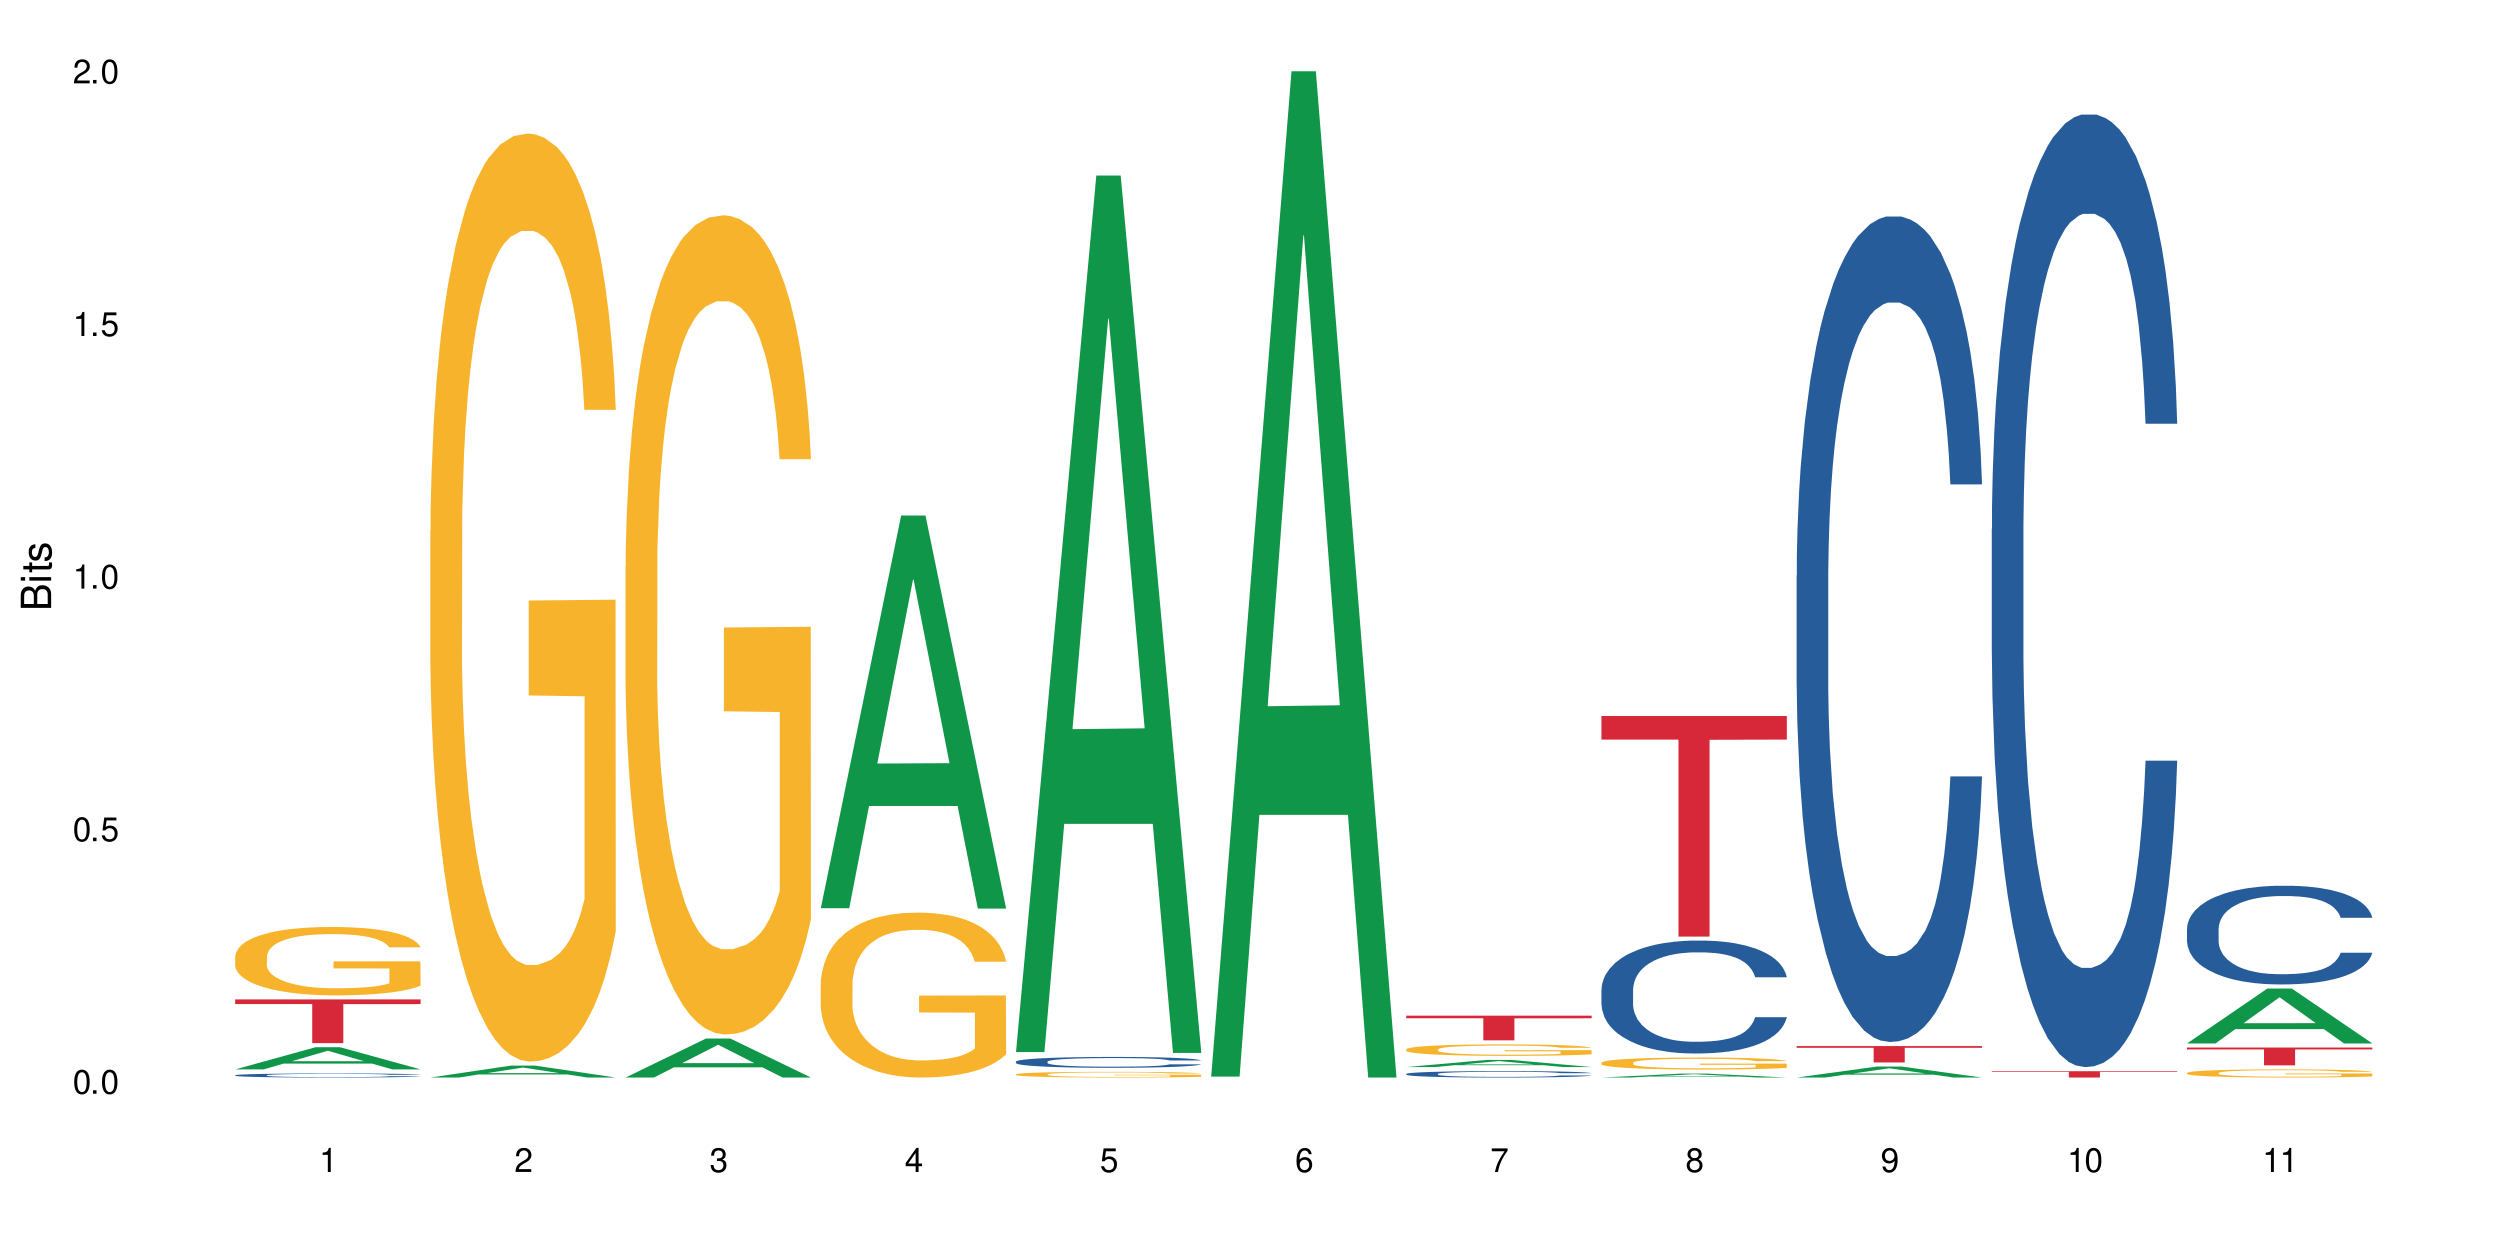 <?xml version="1.0" encoding="UTF-8"?>
<svg xmlns="http://www.w3.org/2000/svg" xmlns:xlink="http://www.w3.org/1999/xlink" width="720" height="360" viewBox="0 0 720 360">
<defs>
<g>
<g id="glyph-0-0">
</g>
<g id="glyph-0-1">
<path d="M 2.641 -6.938 C 2 -6.938 1.422 -6.656 1.078 -6.172 C 0.641 -5.562 0.406 -4.641 0.406 -3.359 C 0.406 -1.016 1.188 0.219 2.641 0.219 C 4.078 0.219 4.859 -1.016 4.859 -3.297 C 4.859 -4.641 4.656 -5.547 4.203 -6.172 C 3.844 -6.656 3.281 -6.938 2.641 -6.938 Z M 2.641 -6.188 C 3.547 -6.188 4 -5.25 4 -3.375 C 4 -1.406 3.562 -0.484 2.625 -0.484 C 1.734 -0.484 1.281 -1.438 1.281 -3.344 C 1.281 -5.25 1.734 -6.188 2.641 -6.188 Z M 2.641 -6.188 "/>
</g>
<g id="glyph-0-2">
<path d="M 1.828 -1 L 0.828 -1 L 0.828 0 L 1.828 0 Z M 1.828 -1 "/>
</g>
<g id="glyph-0-3">
<path d="M 4.562 -6.797 L 1.062 -6.797 L 0.547 -3.094 L 1.328 -3.094 C 1.719 -3.562 2.047 -3.734 2.578 -3.734 C 3.484 -3.734 4.062 -3.109 4.062 -2.094 C 4.062 -1.125 3.484 -0.531 2.578 -0.531 C 1.828 -0.531 1.375 -0.906 1.188 -1.672 L 0.328 -1.672 C 0.453 -1.109 0.547 -0.844 0.75 -0.594 C 1.125 -0.078 1.828 0.219 2.594 0.219 C 3.969 0.219 4.922 -0.781 4.922 -2.219 C 4.922 -3.562 4.031 -4.484 2.719 -4.484 C 2.25 -4.484 1.859 -4.359 1.469 -4.062 L 1.734 -5.969 L 4.562 -5.969 Z M 4.562 -6.797 "/>
</g>
<g id="glyph-0-4">
<path d="M 2.484 -4.938 L 2.484 0 L 3.328 0 L 3.328 -6.938 L 2.766 -6.938 C 2.469 -5.875 2.281 -5.734 0.984 -5.562 L 0.984 -4.938 Z M 2.484 -4.938 "/>
</g>
<g id="glyph-0-5">
<path d="M 4.859 -0.828 L 1.281 -0.828 C 1.359 -1.406 1.672 -1.781 2.5 -2.281 L 3.469 -2.828 C 4.406 -3.344 4.906 -4.062 4.906 -4.906 C 4.906 -5.484 4.672 -6.031 4.266 -6.406 C 3.859 -6.766 3.375 -6.938 2.719 -6.938 C 1.859 -6.938 1.219 -6.625 0.844 -6.031 C 0.609 -5.672 0.5 -5.234 0.484 -4.531 L 1.328 -4.531 C 1.359 -5.016 1.406 -5.281 1.531 -5.516 C 1.75 -5.938 2.188 -6.203 2.703 -6.203 C 3.469 -6.203 4.031 -5.641 4.031 -4.891 C 4.031 -4.344 3.719 -3.859 3.125 -3.516 L 2.234 -3 C 0.812 -2.172 0.406 -1.531 0.328 -0.016 L 4.859 -0.016 Z M 4.859 -0.828 "/>
</g>
<g id="glyph-0-6">
<path d="M 2.125 -3.188 L 2.578 -3.188 C 3.5 -3.188 3.984 -2.766 3.984 -1.922 C 3.984 -1.062 3.469 -0.531 2.594 -0.531 C 1.656 -0.531 1.203 -1 1.156 -2.016 L 0.312 -2.016 C 0.344 -1.453 0.438 -1.094 0.609 -0.781 C 0.953 -0.109 1.625 0.219 2.547 0.219 C 3.953 0.219 4.859 -0.625 4.859 -1.938 C 4.859 -2.828 4.516 -3.297 3.703 -3.594 C 4.344 -3.844 4.656 -4.328 4.656 -5.031 C 4.656 -6.219 3.875 -6.938 2.578 -6.938 C 1.203 -6.938 0.484 -6.172 0.453 -4.703 L 1.297 -4.703 C 1.312 -5.125 1.344 -5.359 1.453 -5.578 C 1.641 -5.969 2.062 -6.203 2.594 -6.203 C 3.344 -6.203 3.797 -5.75 3.797 -5 C 3.797 -4.516 3.609 -4.219 3.25 -4.047 C 3.016 -3.953 2.703 -3.922 2.125 -3.906 Z M 2.125 -3.188 "/>
</g>
<g id="glyph-0-7">
<path d="M 3.141 -1.672 L 3.141 0 L 3.984 0 L 3.984 -1.672 L 4.984 -1.672 L 4.984 -2.438 L 3.984 -2.438 L 3.984 -6.938 L 3.359 -6.938 L 0.266 -2.578 L 0.266 -1.672 Z M 3.141 -2.438 L 1 -2.438 L 3.141 -5.5 Z M 3.141 -2.438 "/>
</g>
<g id="glyph-0-8">
<path d="M 4.781 -5.125 C 4.609 -6.266 3.891 -6.938 2.844 -6.938 C 2.094 -6.938 1.422 -6.578 1.031 -5.953 C 0.594 -5.266 0.406 -4.422 0.406 -3.172 C 0.406 -2 0.578 -1.25 0.984 -0.641 C 1.359 -0.078 1.953 0.219 2.703 0.219 C 3.984 0.219 4.922 -0.75 4.922 -2.094 C 4.922 -3.375 4.062 -4.281 2.844 -4.281 C 2.172 -4.281 1.641 -4.031 1.281 -3.516 C 1.281 -5.234 1.828 -6.188 2.797 -6.188 C 3.391 -6.188 3.797 -5.797 3.938 -5.125 Z M 2.734 -3.531 C 3.547 -3.531 4.062 -2.953 4.062 -2.031 C 4.062 -1.156 3.484 -0.531 2.703 -0.531 C 1.922 -0.531 1.328 -1.188 1.328 -2.078 C 1.328 -2.938 1.906 -3.531 2.734 -3.531 Z M 2.734 -3.531 "/>
</g>
<g id="glyph-0-9">
<path d="M 4.984 -6.797 L 0.438 -6.797 L 0.438 -5.969 L 4.109 -5.969 C 2.5 -3.656 1.828 -2.234 1.328 0 L 2.219 0 C 2.594 -2.172 3.453 -4.047 4.984 -6.094 Z M 4.984 -6.797 "/>
</g>
<g id="glyph-0-10">
<path d="M 3.75 -3.656 C 4.469 -4.094 4.688 -4.438 4.688 -5.078 C 4.688 -6.172 3.844 -6.938 2.641 -6.938 C 1.438 -6.938 0.594 -6.172 0.594 -5.094 C 0.594 -4.438 0.812 -4.094 1.516 -3.656 C 0.734 -3.266 0.359 -2.703 0.359 -1.922 C 0.359 -0.656 1.281 0.219 2.641 0.219 C 3.984 0.219 4.922 -0.656 4.922 -1.922 C 4.922 -2.703 4.531 -3.266 3.75 -3.656 Z M 2.641 -6.188 C 3.359 -6.188 3.812 -5.75 3.812 -5.062 C 3.812 -4.406 3.344 -3.984 2.641 -3.984 C 1.922 -3.984 1.453 -4.406 1.453 -5.078 C 1.453 -5.75 1.922 -6.188 2.641 -6.188 Z M 2.641 -3.266 C 3.484 -3.266 4.062 -2.719 4.062 -1.906 C 4.062 -1.078 3.484 -0.531 2.625 -0.531 C 1.797 -0.531 1.219 -1.094 1.219 -1.906 C 1.219 -2.719 1.781 -3.266 2.641 -3.266 Z M 2.641 -3.266 "/>
</g>
<g id="glyph-0-11">
<path d="M 0.516 -1.578 C 0.672 -0.453 1.406 0.219 2.438 0.219 C 3.188 0.219 3.859 -0.141 4.266 -0.766 C 4.688 -1.453 4.891 -2.297 4.891 -3.547 C 4.891 -4.719 4.703 -5.453 4.312 -6.078 C 3.938 -6.641 3.344 -6.938 2.594 -6.938 C 1.297 -6.938 0.359 -5.969 0.359 -4.625 C 0.359 -3.344 1.234 -2.453 2.453 -2.453 C 3.094 -2.453 3.578 -2.672 4.016 -3.203 C 4 -1.484 3.469 -0.531 2.5 -0.531 C 1.906 -0.531 1.484 -0.906 1.359 -1.578 Z M 2.578 -6.203 C 3.375 -6.203 3.969 -5.531 3.969 -4.641 C 3.969 -3.797 3.391 -3.188 2.547 -3.188 C 1.734 -3.188 1.234 -3.766 1.234 -4.688 C 1.234 -5.562 1.797 -6.203 2.578 -6.203 Z M 2.578 -6.203 "/>
</g>
<g id="glyph-1-0">
</g>
<g id="glyph-1-1">
<path d="M 0 -0.953 L 0 -4.891 C 0 -5.719 -0.234 -6.344 -0.734 -6.797 C -1.188 -7.234 -1.812 -7.469 -2.5 -7.469 C -3.547 -7.469 -4.188 -7 -4.625 -5.875 C -4.984 -6.688 -5.625 -7.094 -6.531 -7.094 C -7.172 -7.094 -7.734 -6.859 -8.141 -6.391 C -8.562 -5.922 -8.75 -5.344 -8.75 -4.5 L -8.75 -0.953 Z M -4.984 -2.062 L -7.766 -2.062 L -7.766 -4.219 C -7.766 -4.844 -7.688 -5.203 -7.453 -5.5 C -7.219 -5.812 -6.859 -5.969 -6.375 -5.969 C -5.891 -5.969 -5.531 -5.812 -5.297 -5.5 C -5.062 -5.203 -4.984 -4.844 -4.984 -4.219 Z M -0.984 -2.062 L -4 -2.062 L -4 -4.781 C -4 -5.766 -3.438 -6.359 -2.484 -6.359 C -1.547 -6.359 -0.984 -5.766 -0.984 -4.781 Z M -0.984 -2.062 "/>
</g>
<g id="glyph-1-2">
<path d="M -6.281 -1.797 L -6.281 -0.797 L 0 -0.797 L 0 -1.797 Z M -8.75 -1.797 L -8.75 -0.797 L -7.484 -0.797 L -7.484 -1.797 Z M -8.75 -1.797 "/>
</g>
<g id="glyph-1-3">
<path d="M -6.281 -3.047 L -6.281 -2.016 L -8.016 -2.016 L -8.016 -1.016 L -6.281 -1.016 L -6.281 -0.172 L -5.469 -0.172 L -5.469 -1.016 L -0.719 -1.016 C -0.078 -1.016 0.281 -1.453 0.281 -2.234 C 0.281 -2.5 0.25 -2.719 0.188 -3.047 L -0.641 -3.047 C -0.609 -2.906 -0.594 -2.766 -0.594 -2.562 C -0.594 -2.141 -0.719 -2.016 -1.156 -2.016 L -5.469 -2.016 L -5.469 -3.047 Z M -6.281 -3.047 "/>
</g>
<g id="glyph-1-4">
<path d="M -4.531 -5.25 C -5.766 -5.25 -6.469 -4.422 -6.469 -2.969 C -6.469 -1.516 -5.719 -0.562 -4.547 -0.562 C -3.562 -0.562 -3.094 -1.062 -2.734 -2.562 L -2.516 -3.484 C -2.344 -4.188 -2.094 -4.469 -1.641 -4.469 C -1.047 -4.469 -0.641 -3.875 -0.641 -3 C -0.641 -2.453 -0.797 -2 -1.062 -1.75 C -1.25 -1.594 -1.422 -1.531 -1.875 -1.469 L -1.875 -0.406 C -0.422 -0.453 0.281 -1.266 0.281 -2.922 C 0.281 -4.5 -0.5 -5.516 -1.719 -5.516 C -2.656 -5.516 -3.172 -4.984 -3.469 -3.734 L -3.703 -2.766 C -3.891 -1.953 -4.156 -1.609 -4.594 -1.609 C -5.188 -1.609 -5.547 -2.125 -5.547 -2.938 C -5.547 -3.75 -5.203 -4.172 -4.531 -4.203 Z M -4.531 -5.25 "/>
</g>
</g>
</defs>
<rect x="-72" y="-36" width="864" height="432" fill="rgb(100%, 100%, 100%)" fill-opacity="1"/>
<path fill-rule="nonzero" fill="rgb(6.275%, 58.824%, 28.235%)" fill-opacity="1" d="M 67.73 307.984 L 67.789 307.977 L 90.895 301.594 L 97.91 301.594 L 121.133 307.988 L 112.973 307.988 L 107.152 306.32 L 81.652 306.32 L 75.945 307.984 L 67.73 307.984 L 84.105 305.629 L 104.816 305.625 L 94.488 302.637 L 94.375 302.633 L 94.262 302.648 L 84.047 305.625 L 84.105 305.629 Z M 67.73 307.984 "/>
<path fill-rule="nonzero" fill="rgb(14.51%, 36.078%, 60%)" fill-opacity="1" d="M 67.73 309.668 L 67.797 309.664 L 67.797 309.641 L 67.992 309.598 L 68.449 309.547 L 68.902 309.512 L 70.074 309.449 L 71.703 309.387 L 73.398 309.34 L 74.633 309.312 L 75.742 309.289 L 78.281 309.25 L 79.91 309.23 L 81.668 309.211 L 83.816 309.191 L 85.379 309.18 L 88.895 309.164 L 91.5 309.156 L 93.52 309.152 L 97.883 309.152 L 100.488 309.156 L 102.375 309.164 L 104.461 309.172 L 106.219 309.18 L 109.281 309.203 L 112.016 309.234 L 113.254 309.254 L 115.207 309.285 L 116.703 309.316 L 117.746 309.348 L 118.918 309.387 L 119.961 309.434 L 120.742 309.488 L 121.133 309.535 L 112.016 309.535 L 111.559 309.492 L 111.039 309.461 L 110.062 309.414 L 109.086 309.383 L 107.715 309.352 L 106.48 309.332 L 104.785 309.312 L 103.289 309.301 L 101.727 309.289 L 100.227 309.281 L 97.363 309.277 L 92.805 309.277 L 90.262 309.285 L 88.895 309.293 L 86.941 309.309 L 85.574 309.324 L 83.945 309.344 L 82.84 309.363 L 81.473 309.391 L 80.496 309.418 L 79.387 309.453 L 78.738 309.48 L 78.152 309.508 L 77.629 309.543 L 77.238 309.582 L 76.977 309.621 L 76.848 309.66 L 76.848 309.828 L 76.977 309.867 L 77.305 309.91 L 78.152 309.977 L 79.387 310.035 L 80.82 310.082 L 82.188 310.113 L 82.969 310.129 L 84.012 310.145 L 85.641 310.168 L 87.984 310.188 L 89.352 310.195 L 91.438 310.207 L 93.586 310.211 L 96.449 310.211 L 98.988 310.207 L 100.684 310.199 L 102.441 310.191 L 104.852 310.172 L 106.348 310.156 L 107.652 310.137 L 108.629 310.113 L 109.281 310.098 L 110.258 310.062 L 111.039 310.027 L 111.625 309.988 L 112.016 309.953 L 121.133 309.953 L 120.742 309.996 L 120.156 310.039 L 119.57 310.07 L 118.656 310.105 L 117.613 310.141 L 116.117 310.18 L 114.879 310.203 L 113.254 310.23 L 111.754 310.25 L 110.125 310.27 L 107.715 310.289 L 106.152 310.301 L 104.461 310.312 L 102.441 310.32 L 99.902 310.328 L 97.168 310.332 L 91.891 310.332 L 89.871 310.324 L 87.203 310.316 L 83.883 310.297 L 81.473 310.277 L 79.582 310.258 L 77.957 310.234 L 76.133 310.207 L 73.789 310.156 L 72.355 310.121 L 71.379 310.09 L 70.27 310.051 L 69.488 310.012 L 68.578 309.949 L 67.926 309.875 L 67.73 309.816 Z M 67.73 309.668 "/>
<path fill-rule="nonzero" fill="rgb(96.863%, 70.196%, 16.863%)" fill-opacity="1" d="M 67.73 275.406 L 67.797 275.391 L 67.797 275.031 L 68.055 274.219 L 68.707 273.105 L 69.555 272.188 L 70.465 271.469 L 71.051 271.09 L 72.027 270.551 L 72.875 270.156 L 75.023 269.344 L 77.762 268.59 L 79.258 268.266 L 80.949 267.961 L 83.359 267.617 L 84.469 267.492 L 87.855 267.203 L 91.695 267.023 L 95.93 266.973 L 97.883 266.988 L 100.555 267.062 L 104.199 267.258 L 106.285 267.438 L 107.91 267.617 L 109.605 267.852 L 111.688 268.211 L 113.645 268.645 L 115.207 269.074 L 116.77 269.613 L 118.07 270.191 L 119.18 270.82 L 120.156 271.574 L 120.742 272.207 L 121.133 272.836 L 112.078 272.836 L 111.559 272.207 L 110.973 271.719 L 109.996 271.125 L 109.02 270.695 L 108.043 270.352 L 106.219 269.887 L 104.656 269.598 L 102.703 269.344 L 100.812 269.184 L 98.664 269.074 L 97.363 269.039 L 93.91 269.039 L 90.785 269.164 L 88.961 269.309 L 87.66 269.453 L 85.836 269.723 L 84.727 269.938 L 84.078 270.082 L 82.125 270.641 L 80.82 271.145 L 80.105 271.484 L 79.191 272.023 L 78.543 272.512 L 77.824 273.23 L 77.434 273.77 L 76.914 274.992 L 76.848 278.23 L 77.043 278.914 L 77.434 279.652 L 77.957 280.301 L 78.738 280.984 L 79.52 281.504 L 80.887 282.207 L 82.059 282.676 L 82.969 282.98 L 84.727 283.465 L 85.445 283.629 L 87.137 283.953 L 88.895 284.203 L 91.047 284.418 L 92.672 284.527 L 95.277 284.617 L 98.598 284.617 L 102.508 284.508 L 104.98 284.363 L 106.676 284.223 L 107.781 284.094 L 109.148 283.898 L 110.125 283.719 L 111.039 283.52 L 112.145 283.215 L 112.145 278.914 L 96.059 278.898 L 96.059 276.883 L 121.066 276.863 L 121.133 283.898 L 119.766 284.383 L 118.07 284.852 L 116.441 285.211 L 114.75 285.516 L 112.34 285.859 L 110.387 286.074 L 107.391 286.324 L 104.656 286.488 L 101.789 286.594 L 99.25 286.648 L 96.254 286.668 L 93.586 286.633 L 90.719 286.523 L 88.441 286.379 L 86.355 286.199 L 84.273 285.965 L 81.668 285.59 L 79.973 285.281 L 78.215 284.906 L 76.457 284.453 L 74.895 283.969 L 73.852 283.59 L 72.812 283.16 L 71.703 282.621 L 70.66 282.008 L 69.879 281.449 L 69.164 280.82 L 68.645 280.227 L 68.121 279.418 L 67.859 278.77 L 67.73 278.215 Z M 67.73 275.406 "/>
<path fill-rule="nonzero" fill="rgb(83.922%, 15.686%, 22.353%)" fill-opacity="1" d="M 67.73 287.832 L 121.133 287.832 L 121.133 289.18 L 98.875 289.191 L 98.875 300.43 L 89.922 300.43 L 89.922 289.203 L 89.793 289.18 L 67.73 289.18 Z M 67.73 287.832 "/>
<path fill-rule="nonzero" fill="rgb(6.275%, 58.824%, 28.235%)" fill-opacity="1" d="M 123.941 310.328 L 124 310.324 L 147.105 306.902 L 154.125 306.902 L 177.344 310.332 L 169.184 310.332 L 163.367 309.438 L 137.863 309.438 L 132.156 310.328 L 123.941 310.328 L 140.316 309.066 L 161.027 309.062 L 150.699 307.465 L 150.586 307.461 L 150.473 307.469 L 140.258 309.062 L 140.316 309.066 Z M 123.941 310.328 "/>
<path fill-rule="nonzero" fill="rgb(96.863%, 70.196%, 16.863%)" fill-opacity="1" d="M 123.941 152.934 L 124.008 152.688 L 124.008 147.809 L 124.27 136.824 L 124.918 121.688 L 125.766 109.238 L 126.676 99.477 L 127.266 94.352 L 128.242 87.027 L 129.086 81.656 L 131.234 70.672 L 133.973 60.422 L 135.469 56.027 L 137.164 51.875 L 139.57 47.238 L 140.68 45.531 L 144.066 41.625 L 147.906 39.184 L 152.141 38.453 L 154.094 38.695 L 156.766 39.672 L 160.41 42.355 L 162.496 44.797 L 164.125 47.238 L 165.816 50.414 L 167.902 55.293 L 169.855 61.152 L 171.418 67.012 L 172.98 74.332 L 174.281 82.145 L 175.391 90.688 L 176.367 100.941 L 176.953 109.484 L 177.344 118.027 L 168.293 118.027 L 167.77 109.484 L 167.184 102.895 L 166.207 94.84 L 165.23 88.98 L 164.254 84.344 L 162.43 77.996 L 160.867 74.09 L 158.914 70.672 L 157.023 68.477 L 154.875 67.012 L 153.574 66.523 L 150.121 66.523 L 146.996 68.23 L 145.172 70.184 L 143.871 72.137 L 142.047 75.797 L 140.941 78.727 L 140.289 80.68 L 138.336 88.246 L 137.031 95.082 L 136.316 99.719 L 135.402 107.043 L 134.754 113.633 L 134.035 123.398 L 133.645 130.719 L 133.125 147.32 L 133.059 191.258 L 133.254 200.531 L 133.645 210.539 L 134.168 219.328 L 134.949 228.605 L 135.73 235.684 L 137.098 245.203 L 138.27 251.551 L 139.18 255.699 L 140.941 262.289 L 141.656 264.488 L 143.348 268.879 L 145.109 272.297 L 147.258 275.227 L 148.883 276.691 L 151.488 277.91 L 154.812 277.91 L 158.719 276.445 L 161.191 274.496 L 162.887 272.543 L 163.992 270.832 L 165.359 268.148 L 166.336 265.707 L 167.25 263.023 L 168.355 258.871 L 168.355 200.531 L 152.27 200.289 L 152.27 172.949 L 177.277 172.707 L 177.344 268.148 L 175.977 274.738 L 174.281 281.086 L 172.656 285.969 L 170.961 290.117 L 168.551 294.754 L 166.598 297.684 L 163.602 301.102 L 160.867 303.297 L 158 304.762 L 155.461 305.496 L 152.465 305.738 L 149.797 305.25 L 146.93 303.785 L 144.652 301.832 L 142.566 299.391 L 140.484 296.219 L 137.879 291.094 L 136.188 286.945 L 134.426 281.816 L 132.668 275.715 L 131.105 269.125 L 130.062 264 L 129.023 258.141 L 127.914 250.816 L 126.871 242.516 L 126.09 234.949 L 125.375 226.406 L 124.855 218.352 L 124.332 207.367 L 124.074 198.578 L 123.941 191.012 Z M 123.941 152.934 "/>
<path fill-rule="nonzero" fill="rgb(6.275%, 58.824%, 28.235%)" fill-opacity="1" d="M 180.152 310.32 L 180.211 310.312 L 203.316 299.098 L 210.336 299.098 L 233.555 310.332 L 225.395 310.332 L 219.578 307.398 L 194.074 307.398 L 188.371 310.32 L 180.152 310.32 L 196.527 306.188 L 217.238 306.176 L 206.91 300.934 L 206.797 300.926 L 206.684 300.957 L 196.473 306.176 L 196.527 306.188 Z M 180.152 310.32 "/>
<path fill-rule="nonzero" fill="rgb(96.863%, 70.196%, 16.863%)" fill-opacity="1" d="M 180.152 163.055 L 180.219 162.836 L 180.219 158.527 L 180.48 148.832 L 181.129 135.473 L 181.977 124.484 L 182.891 115.867 L 183.477 111.34 L 184.453 104.875 L 185.297 100.137 L 187.449 90.441 L 190.184 81.391 L 191.68 77.512 L 193.375 73.852 L 195.785 69.754 L 196.891 68.246 L 200.277 64.801 L 204.121 62.645 L 208.352 62 L 210.305 62.215 L 212.977 63.078 L 216.621 65.445 L 218.707 67.602 L 220.336 69.754 L 222.027 72.559 L 224.113 76.867 L 226.066 82.039 L 227.629 87.207 L 229.191 93.672 L 230.492 100.566 L 231.602 108.109 L 232.578 117.16 L 233.164 124.699 L 233.555 132.242 L 224.504 132.242 L 223.98 124.699 L 223.395 118.883 L 222.418 111.773 L 221.441 106.602 L 220.465 102.508 L 218.641 96.906 L 217.078 93.457 L 215.125 90.441 L 213.238 88.5 L 211.086 87.207 L 209.785 86.777 L 206.332 86.777 L 203.207 88.285 L 201.383 90.008 L 200.082 91.734 L 198.258 94.965 L 197.152 97.551 L 196.5 99.273 L 194.547 105.953 L 193.242 111.988 L 192.527 116.082 L 191.617 122.547 L 190.965 128.363 L 190.246 136.98 L 189.855 143.445 L 189.336 158.098 L 189.27 196.883 L 189.465 205.07 L 189.855 213.902 L 190.379 221.66 L 191.16 229.848 L 191.941 236.098 L 193.309 244.5 L 194.48 250.102 L 195.395 253.766 L 197.152 259.582 L 197.867 261.523 L 199.562 265.398 L 201.32 268.418 L 203.469 271.004 L 205.098 272.297 L 207.699 273.371 L 211.023 273.371 L 214.93 272.078 L 217.402 270.355 L 219.098 268.633 L 220.203 267.125 L 221.57 264.754 L 222.551 262.598 L 223.461 260.23 L 224.566 256.566 L 224.566 205.07 L 208.484 204.855 L 208.484 180.723 L 233.488 180.508 L 233.555 264.754 L 232.188 270.57 L 230.492 276.172 L 228.867 280.484 L 227.172 284.145 L 224.762 288.238 L 222.809 290.824 L 219.812 293.84 L 217.078 295.781 L 214.215 297.074 L 211.672 297.719 L 208.68 297.938 L 206.008 297.504 L 203.141 296.211 L 200.863 294.488 L 198.777 292.332 L 196.695 289.531 L 194.09 285.008 L 192.398 281.344 L 190.641 276.82 L 188.879 271.434 L 187.316 265.617 L 186.277 261.09 L 185.234 255.918 L 184.125 249.457 L 183.086 242.129 L 182.305 235.449 L 181.586 227.91 L 181.066 220.797 L 180.543 211.102 L 180.285 203.344 L 180.152 196.668 Z M 180.152 163.055 "/>
<path fill-rule="nonzero" fill="rgb(6.275%, 58.824%, 28.235%)" fill-opacity="1" d="M 236.367 261.562 L 236.422 261.457 L 259.527 148.477 L 266.547 148.477 L 289.766 261.668 L 281.609 261.668 L 275.789 232.121 L 250.285 232.121 L 244.582 261.562 L 236.367 261.562 L 252.738 219.898 L 273.449 219.793 L 263.121 166.969 L 263.008 166.863 L 262.895 167.18 L 252.684 219.793 L 252.738 219.898 Z M 236.367 261.562 "/>
<path fill-rule="nonzero" fill="rgb(96.863%, 70.196%, 16.863%)" fill-opacity="1" d="M 236.367 283.176 L 236.43 283.133 L 236.43 282.266 L 236.691 280.312 L 237.344 277.625 L 238.188 275.414 L 239.102 273.676 L 239.688 272.766 L 240.664 271.465 L 241.512 270.512 L 243.66 268.559 L 246.395 266.738 L 247.891 265.957 L 249.586 265.219 L 251.996 264.395 L 253.102 264.09 L 256.488 263.395 L 260.332 262.961 L 264.562 262.832 L 266.516 262.875 L 269.188 263.051 L 272.836 263.527 L 274.918 263.961 L 276.547 264.395 L 278.238 264.957 L 280.324 265.824 L 282.277 266.867 L 283.84 267.906 L 285.402 269.211 L 286.707 270.598 L 287.812 272.117 L 288.789 273.938 L 289.375 275.457 L 289.766 276.973 L 280.715 276.973 L 280.191 275.457 L 279.605 274.285 L 278.629 272.852 L 277.652 271.812 L 276.676 270.988 L 274.852 269.859 L 273.289 269.164 L 271.336 268.559 L 269.449 268.168 L 267.301 267.906 L 265.996 267.82 L 262.543 267.82 L 259.418 268.125 L 257.594 268.473 L 256.293 268.82 L 254.469 269.469 L 253.363 269.988 L 252.711 270.336 L 250.758 271.684 L 249.457 272.895 L 248.738 273.719 L 247.828 275.023 L 247.176 276.191 L 246.461 277.93 L 246.07 279.23 L 245.547 282.18 L 245.484 289.988 L 245.68 291.637 L 246.07 293.414 L 246.59 294.977 L 247.371 296.625 L 248.152 297.883 L 249.52 299.574 L 250.691 300.703 L 251.605 301.441 L 253.363 302.609 L 254.078 303 L 255.773 303.781 L 257.531 304.391 L 259.68 304.91 L 261.309 305.172 L 263.914 305.387 L 267.234 305.387 L 271.141 305.129 L 273.617 304.781 L 275.309 304.434 L 276.418 304.129 L 277.785 303.652 L 278.762 303.219 L 279.672 302.742 L 280.781 302.004 L 280.781 291.637 L 264.695 291.594 L 264.695 286.734 L 289.699 286.691 L 289.766 303.652 L 288.398 304.824 L 286.707 305.949 L 285.078 306.82 L 283.383 307.555 L 280.977 308.379 L 279.02 308.902 L 276.023 309.508 L 273.289 309.898 L 270.426 310.16 L 267.887 310.289 L 264.891 310.332 L 262.219 310.246 L 259.355 309.984 L 257.074 309.637 L 254.992 309.203 L 252.906 308.641 L 250.301 307.73 L 248.609 306.992 L 246.852 306.082 L 245.094 304.996 L 243.527 303.824 L 242.488 302.914 L 241.445 301.875 L 240.34 300.57 L 239.297 299.098 L 238.516 297.754 L 237.797 296.234 L 237.277 294.805 L 236.758 292.852 L 236.496 291.289 L 236.367 289.945 Z M 236.367 283.176 "/>
<path fill-rule="nonzero" fill="rgb(6.275%, 58.824%, 28.235%)" fill-opacity="1" d="M 292.578 303 L 292.633 302.762 L 315.738 50.559 L 322.758 50.559 L 345.977 303.238 L 337.82 303.238 L 332 237.281 L 306.496 237.281 L 300.793 303 L 292.578 303 L 308.949 209.996 L 329.66 209.758 L 319.336 91.84 L 319.219 91.605 L 319.105 92.316 L 308.895 209.758 L 308.949 209.996 Z M 292.578 303 "/>
<path fill-rule="nonzero" fill="rgb(14.51%, 36.078%, 60%)" fill-opacity="1" d="M 292.578 305.762 L 292.641 305.758 L 292.641 305.688 L 292.836 305.582 L 293.293 305.445 L 293.75 305.348 L 294.922 305.18 L 296.551 305.02 L 298.242 304.891 L 299.48 304.816 L 300.586 304.762 L 303.125 304.656 L 304.754 304.602 L 306.512 304.551 L 308.664 304.504 L 310.227 304.477 L 313.742 304.43 L 316.348 304.41 L 318.367 304.402 L 322.73 304.402 L 325.332 304.414 L 327.223 304.426 L 329.305 304.449 L 331.066 304.477 L 334.125 304.539 L 336.859 304.617 L 338.098 304.664 L 340.051 304.754 L 341.551 304.84 L 342.59 304.914 L 343.762 305.02 L 344.805 305.145 L 345.586 305.293 L 345.977 305.414 L 336.859 305.414 L 336.406 305.301 L 335.883 305.211 L 334.906 305.094 L 333.93 305.012 L 332.562 304.93 L 331.324 304.875 L 329.633 304.82 L 328.133 304.785 L 326.57 304.762 L 325.074 304.742 L 322.207 304.727 L 318.887 304.727 L 317.648 304.734 L 315.109 304.754 L 313.742 304.773 L 311.789 304.816 L 310.422 304.852 L 308.793 304.91 L 307.684 304.957 L 306.316 305.031 L 305.34 305.098 L 304.234 305.191 L 303.582 305.262 L 302.996 305.344 L 302.477 305.438 L 302.086 305.539 L 301.824 305.645 L 301.695 305.746 L 301.695 306.188 L 301.824 306.293 L 302.148 306.41 L 302.996 306.586 L 304.234 306.738 L 305.668 306.855 L 307.035 306.941 L 307.816 306.984 L 308.859 307.027 L 310.484 307.086 L 312.832 307.141 L 314.199 307.164 L 316.281 307.188 L 318.43 307.199 L 321.297 307.199 L 323.836 307.188 L 325.527 307.172 L 327.289 307.152 L 329.695 307.102 L 331.195 307.059 L 332.496 307.004 L 333.473 306.949 L 334.125 306.902 L 335.102 306.812 L 335.883 306.719 L 336.469 306.617 L 336.859 306.52 L 345.977 306.52 L 345.586 306.633 L 345 306.746 L 344.414 306.828 L 343.504 306.93 L 342.461 307.016 L 340.965 307.117 L 339.727 307.184 L 338.098 307.254 L 336.602 307.309 L 334.973 307.355 L 332.562 307.414 L 331 307.441 L 329.305 307.469 L 327.289 307.492 L 324.746 307.512 L 322.012 307.523 L 319.473 307.523 L 316.738 307.52 L 314.719 307.508 L 312.047 307.48 L 308.727 307.43 L 306.316 307.375 L 304.43 307.324 L 302.801 307.266 L 300.977 307.188 L 298.633 307.062 L 297.199 306.965 L 296.223 306.887 L 295.117 306.773 L 294.336 306.676 L 293.422 306.516 L 292.773 306.312 L 292.578 306.156 Z M 292.578 305.762 "/>
<path fill-rule="nonzero" fill="rgb(96.863%, 70.196%, 16.863%)" fill-opacity="1" d="M 292.578 309.395 L 292.641 309.391 L 292.641 309.359 L 292.902 309.293 L 293.555 309.199 L 294.398 309.125 L 295.312 309.062 L 295.898 309.031 L 296.875 308.988 L 297.723 308.953 L 299.871 308.887 L 302.605 308.824 L 304.105 308.797 L 305.797 308.77 L 308.207 308.742 L 309.312 308.734 L 312.699 308.707 L 316.543 308.695 L 320.773 308.688 L 322.73 308.691 L 325.398 308.695 L 329.047 308.715 L 331.129 308.727 L 332.758 308.742 L 334.449 308.762 L 336.535 308.793 L 338.488 308.828 L 340.051 308.863 L 341.613 308.91 L 342.918 308.957 L 344.023 309.012 L 345 309.074 L 345.586 309.125 L 345.977 309.18 L 336.926 309.18 L 336.406 309.125 L 335.82 309.086 L 334.84 309.035 L 333.863 309 L 332.887 308.973 L 331.066 308.934 L 329.5 308.906 L 327.547 308.887 L 325.66 308.875 L 323.512 308.863 L 318.758 308.863 L 315.629 308.871 L 313.809 308.883 L 312.504 308.895 L 310.68 308.918 L 309.574 308.938 L 308.922 308.949 L 306.969 308.996 L 305.668 309.039 L 304.949 309.066 L 304.039 309.109 L 303.387 309.152 L 302.672 309.211 L 302.281 309.258 L 301.758 309.359 L 301.695 309.629 L 301.891 309.684 L 302.281 309.746 L 302.801 309.801 L 303.582 309.859 L 304.363 309.902 L 305.73 309.961 L 306.902 310 L 307.816 310.023 L 309.574 310.066 L 310.289 310.078 L 311.984 310.105 L 313.742 310.125 L 315.891 310.145 L 317.52 310.152 L 320.125 310.16 L 323.445 310.16 L 327.352 310.152 L 329.828 310.141 L 331.52 310.129 L 332.629 310.117 L 333.996 310.102 L 334.973 310.086 L 335.883 310.07 L 336.992 310.043 L 336.992 309.684 L 320.906 309.684 L 320.906 309.516 L 345.914 309.516 L 345.977 310.102 L 344.609 310.141 L 342.918 310.18 L 341.289 310.211 L 339.598 310.238 L 337.188 310.266 L 335.234 310.281 L 332.238 310.305 L 329.5 310.316 L 326.637 310.328 L 324.098 310.332 L 321.102 310.332 L 318.43 310.328 L 315.566 310.32 L 313.285 310.309 L 311.203 310.293 L 309.117 310.273 L 306.512 310.242 L 304.82 310.219 L 301.305 310.148 L 299.742 310.105 L 298.699 310.074 L 297.656 310.039 L 296.551 309.996 L 295.508 309.945 L 294.727 309.898 L 294.008 309.844 L 293.488 309.797 L 292.969 309.727 L 292.707 309.672 L 292.578 309.629 Z M 292.578 309.395 "/>
<path fill-rule="nonzero" fill="rgb(6.275%, 58.824%, 28.235%)" fill-opacity="1" d="M 348.789 310.059 L 348.844 309.789 L 371.953 20.527 L 378.969 20.527 L 402.188 310.332 L 394.031 310.332 L 388.211 234.684 L 362.711 234.684 L 357.004 310.059 L 348.789 310.059 L 365.164 203.391 L 385.871 203.117 L 375.547 67.875 L 375.434 67.602 L 375.316 68.418 L 365.105 203.117 L 365.164 203.391 Z M 348.789 310.059 "/>
<path fill-rule="nonzero" fill="rgb(6.275%, 58.824%, 28.235%)" fill-opacity="1" d="M 405 307.316 L 405.059 307.312 L 428.164 305.258 L 435.18 305.258 L 458.402 307.316 L 450.242 307.316 L 444.422 306.777 L 418.922 306.777 L 413.215 307.316 L 405 307.316 L 421.375 306.555 L 442.082 306.555 L 431.758 305.594 L 431.645 305.59 L 431.527 305.598 L 421.316 306.555 L 421.375 306.555 Z M 405 307.316 "/>
<path fill-rule="nonzero" fill="rgb(14.51%, 36.078%, 60%)" fill-opacity="1" d="M 405 309.285 L 405.066 309.285 L 405.066 309.242 L 405.262 309.18 L 405.715 309.098 L 406.172 309.043 L 407.344 308.941 L 408.973 308.848 L 410.664 308.773 L 411.902 308.727 L 413.012 308.695 L 415.551 308.633 L 417.18 308.598 L 418.938 308.57 L 421.086 308.543 L 422.648 308.523 L 426.164 308.496 L 428.77 308.484 L 430.789 308.48 L 435.152 308.48 L 437.758 308.488 L 439.645 308.496 L 441.73 308.508 L 443.488 308.523 L 446.547 308.562 L 449.285 308.609 L 450.52 308.637 L 452.473 308.688 L 453.973 308.738 L 455.016 308.785 L 456.188 308.848 L 457.227 308.922 L 458.012 309.008 L 458.402 309.082 L 449.285 309.082 L 448.828 309.012 L 448.309 308.961 L 447.328 308.891 L 446.352 308.844 L 444.984 308.793 L 443.746 308.762 L 442.055 308.73 L 440.559 308.707 L 438.992 308.695 L 437.496 308.684 L 434.629 308.672 L 431.309 308.672 L 430.07 308.676 L 427.531 308.691 L 426.164 308.703 L 424.211 308.727 L 422.844 308.746 L 421.215 308.781 L 420.109 308.809 L 418.742 308.855 L 417.766 308.895 L 416.656 308.949 L 416.004 308.992 L 415.418 309.039 L 414.898 309.094 L 414.508 309.152 L 414.246 309.215 L 414.117 309.277 L 414.117 309.539 L 414.246 309.602 L 414.574 309.672 L 415.418 309.777 L 416.656 309.863 L 418.09 309.938 L 419.457 309.988 L 420.238 310.012 L 421.281 310.039 L 422.91 310.07 L 425.254 310.105 L 426.621 310.117 L 428.703 310.133 L 430.855 310.141 L 433.719 310.141 L 436.258 310.133 L 437.953 310.125 L 439.711 310.109 L 442.121 310.082 L 443.617 310.055 L 444.922 310.023 L 445.898 309.992 L 446.547 309.965 L 447.523 309.91 L 448.309 309.852 L 448.895 309.793 L 449.285 309.738 L 458.402 309.738 L 458.012 309.805 L 457.426 309.871 L 456.836 309.918 L 455.926 309.98 L 454.883 310.031 L 453.387 310.09 L 452.148 310.129 L 450.52 310.172 L 449.023 310.203 L 447.395 310.234 L 444.984 310.266 L 443.422 310.285 L 441.73 310.297 L 439.711 310.312 L 437.172 310.324 L 434.434 310.332 L 431.895 310.332 L 429.16 310.328 L 427.141 310.324 L 424.473 310.309 L 421.148 310.277 L 418.742 310.246 L 416.852 310.211 L 415.223 310.18 L 413.402 310.133 L 411.055 310.059 L 409.625 310 L 408.648 309.953 L 407.539 309.887 L 406.758 309.828 L 405.848 309.734 L 405.195 309.613 L 405 309.52 Z M 405 309.285 "/>
<path fill-rule="nonzero" fill="rgb(96.863%, 70.196%, 16.863%)" fill-opacity="1" d="M 405 302.203 L 405.066 302.199 L 405.066 302.137 L 405.324 302 L 405.977 301.816 L 406.824 301.66 L 407.734 301.539 L 408.32 301.477 L 409.297 301.387 L 410.145 301.32 L 412.293 301.184 L 415.027 301.055 L 416.527 301 L 418.219 300.949 L 420.629 300.895 L 421.738 300.871 L 425.121 300.824 L 428.965 300.793 L 433.199 300.785 L 435.152 300.789 L 437.82 300.801 L 441.469 300.832 L 443.551 300.863 L 445.18 300.895 L 446.875 300.934 L 448.957 300.992 L 450.91 301.066 L 452.473 301.137 L 454.039 301.227 L 455.34 301.324 L 456.445 301.43 L 457.426 301.559 L 458.012 301.664 L 458.402 301.77 L 449.348 301.77 L 448.828 301.664 L 448.242 301.582 L 447.266 301.48 L 446.289 301.41 L 445.312 301.352 L 443.488 301.273 L 441.926 301.227 L 439.973 301.184 L 438.082 301.156 L 435.934 301.137 L 434.629 301.133 L 431.18 301.133 L 428.055 301.152 L 426.23 301.176 L 424.926 301.203 L 423.105 301.246 L 421.996 301.281 L 421.348 301.309 L 419.391 301.402 L 418.09 301.484 L 417.375 301.543 L 416.461 301.633 L 415.809 301.715 L 415.094 301.836 L 414.703 301.926 L 414.184 302.133 L 414.117 302.676 L 414.312 302.789 L 414.703 302.914 L 415.223 303.023 L 416.004 303.137 L 416.785 303.227 L 418.156 303.344 L 419.328 303.422 L 420.238 303.473 L 421.996 303.555 L 422.715 303.582 L 424.406 303.637 L 426.164 303.68 L 428.312 303.715 L 429.941 303.734 L 432.547 303.75 L 435.867 303.75 L 439.777 303.73 L 442.25 303.707 L 443.945 303.68 L 445.051 303.66 L 446.418 303.629 L 447.395 303.598 L 448.309 303.562 L 449.414 303.512 L 449.414 302.789 L 433.328 302.789 L 433.328 302.449 L 458.336 302.445 L 458.402 303.629 L 457.031 303.707 L 455.34 303.789 L 453.711 303.848 L 452.02 303.898 L 449.609 303.957 L 447.656 303.992 L 444.66 304.035 L 441.926 304.062 L 439.059 304.082 L 436.52 304.09 L 433.523 304.094 L 430.855 304.086 L 427.988 304.066 L 425.707 304.043 L 423.625 304.016 L 421.543 303.977 L 418.938 303.91 L 417.242 303.859 L 415.484 303.797 L 413.727 303.723 L 412.164 303.641 L 411.121 303.574 L 410.078 303.504 L 408.973 303.414 L 407.93 303.309 L 407.148 303.215 L 406.434 303.109 L 405.91 303.012 L 405.391 302.875 L 405.129 302.766 L 405 302.672 Z M 405 302.203 "/>
<path fill-rule="nonzero" fill="rgb(83.922%, 15.686%, 22.353%)" fill-opacity="1" d="M 405 292.508 L 458.402 292.508 L 458.402 293.27 L 436.145 293.277 L 436.145 299.621 L 427.191 299.621 L 427.191 293.285 L 427.062 293.27 L 405 293.27 Z M 405 292.508 "/>
<path fill-rule="nonzero" fill="rgb(6.275%, 58.824%, 28.235%)" fill-opacity="1" d="M 461.211 310.332 L 461.27 310.332 L 484.375 309.188 L 491.391 309.188 L 514.613 310.332 L 506.453 310.332 L 500.633 310.035 L 475.133 310.035 L 469.426 310.332 L 461.211 310.332 L 477.586 309.91 L 498.297 309.91 L 487.969 309.375 L 487.855 309.375 L 487.742 309.379 L 477.527 309.91 L 477.586 309.91 Z M 461.211 310.332 "/>
<path fill-rule="nonzero" fill="rgb(14.51%, 36.078%, 60%)" fill-opacity="1" d="M 461.211 285.043 L 461.277 285.016 L 461.277 284.301 L 461.473 283.172 L 461.926 281.746 L 462.383 280.766 L 463.555 279.012 L 465.184 277.316 L 466.879 276.008 L 468.113 275.238 L 469.223 274.641 L 471.762 273.543 L 473.391 272.977 L 475.148 272.473 L 477.297 271.969 L 478.859 271.672 L 482.375 271.195 L 484.98 270.988 L 487 270.898 L 491.363 270.898 L 493.969 271.016 L 495.855 271.164 L 497.941 271.402 L 499.699 271.672 L 502.762 272.324 L 505.496 273.156 L 506.73 273.633 L 508.688 274.555 L 510.184 275.445 L 511.227 276.219 L 512.398 277.316 L 513.441 278.656 L 514.223 280.172 L 514.613 281.449 L 505.496 281.449 L 505.039 280.258 L 504.52 279.34 L 503.543 278.121 L 502.562 277.258 L 501.195 276.395 L 499.961 275.832 L 498.266 275.266 L 496.77 274.91 L 495.207 274.641 L 493.707 274.465 L 490.844 274.285 L 487.52 274.285 L 486.285 274.344 L 483.742 274.582 L 482.375 274.793 L 480.422 275.207 L 479.055 275.594 L 477.426 276.188 L 476.32 276.691 L 474.953 277.465 L 473.977 278.148 L 472.867 279.129 L 472.219 279.875 L 471.633 280.707 L 471.109 281.688 L 470.719 282.727 L 470.457 283.824 L 470.328 284.895 L 470.328 289.504 L 470.457 290.574 L 470.785 291.82 L 471.633 293.633 L 472.867 295.207 L 474.301 296.457 L 475.668 297.348 L 476.449 297.766 L 477.492 298.238 L 479.121 298.836 L 481.465 299.43 L 482.832 299.668 L 484.918 299.906 L 487.066 300.023 L 489.93 300.023 L 492.469 299.906 L 494.164 299.758 L 495.922 299.52 L 498.332 299.012 L 499.828 298.539 L 501.133 297.973 L 502.109 297.406 L 502.762 296.934 L 503.738 296.012 L 504.52 295 L 505.105 293.961 L 505.496 292.949 L 514.613 292.949 L 514.223 294.141 L 513.637 295.297 L 513.051 296.16 L 512.137 297.199 L 511.094 298.121 L 509.598 299.16 L 508.359 299.844 L 506.73 300.59 L 505.234 301.152 L 503.605 301.656 L 501.195 302.254 L 499.633 302.551 L 497.941 302.816 L 495.922 303.055 L 493.383 303.262 L 490.648 303.383 L 488.105 303.41 L 485.371 303.352 L 483.352 303.234 L 480.684 302.965 L 477.363 302.43 L 474.953 301.867 L 473.062 301.301 L 471.438 300.707 L 469.613 299.906 L 467.27 298.598 L 465.836 297.586 L 464.859 296.754 L 463.75 295.594 L 462.969 294.555 L 462.059 292.891 L 461.406 290.781 L 461.211 289.145 Z M 461.211 285.043 "/>
<path fill-rule="nonzero" fill="rgb(96.863%, 70.196%, 16.863%)" fill-opacity="1" d="M 461.211 306.055 L 461.277 306.051 L 461.277 305.988 L 461.535 305.844 L 462.188 305.648 L 463.035 305.488 L 463.945 305.363 L 464.531 305.297 L 465.508 305.203 L 466.355 305.133 L 468.504 304.992 L 471.242 304.859 L 472.738 304.801 L 474.43 304.75 L 476.84 304.688 L 477.949 304.668 L 481.336 304.617 L 485.176 304.586 L 489.41 304.574 L 491.363 304.578 L 494.035 304.59 L 497.68 304.625 L 499.766 304.656 L 501.391 304.688 L 503.086 304.73 L 505.168 304.793 L 507.125 304.867 L 508.688 304.945 L 510.25 305.039 L 511.551 305.141 L 512.66 305.25 L 513.637 305.383 L 514.223 305.492 L 514.613 305.602 L 505.559 305.602 L 505.039 305.492 L 504.453 305.406 L 503.477 305.305 L 502.5 305.227 L 501.523 305.168 L 499.699 305.086 L 498.137 305.035 L 496.184 304.992 L 494.293 304.965 L 492.145 304.945 L 490.844 304.938 L 487.391 304.938 L 484.266 304.961 L 482.441 304.984 L 481.141 305.012 L 479.316 305.059 L 478.207 305.094 L 477.559 305.121 L 475.602 305.219 L 474.301 305.305 L 473.586 305.367 L 472.672 305.461 L 472.023 305.547 L 471.305 305.672 L 470.914 305.766 L 470.395 305.98 L 470.328 306.547 L 470.523 306.668 L 470.914 306.797 L 471.438 306.91 L 472.219 307.031 L 473 307.121 L 474.367 307.242 L 475.539 307.324 L 476.449 307.379 L 478.207 307.465 L 478.926 307.492 L 480.617 307.551 L 482.375 307.594 L 484.523 307.633 L 486.152 307.652 L 488.758 307.668 L 492.078 307.668 L 495.988 307.648 L 498.461 307.621 L 500.156 307.598 L 501.262 307.574 L 502.629 307.539 L 503.605 307.508 L 504.52 307.473 L 505.625 307.422 L 505.625 306.668 L 489.539 306.664 L 489.539 306.312 L 514.547 306.309 L 514.613 307.539 L 513.246 307.625 L 511.551 307.707 L 509.922 307.77 L 508.23 307.824 L 505.82 307.883 L 503.867 307.922 L 500.871 307.965 L 498.137 307.992 L 495.27 308.012 L 492.73 308.023 L 489.734 308.027 L 487.066 308.02 L 484.199 308 L 481.922 307.977 L 479.836 307.945 L 477.754 307.902 L 475.148 307.836 L 473.453 307.781 L 471.695 307.715 L 469.938 307.637 L 468.375 307.555 L 467.332 307.488 L 466.289 307.41 L 465.184 307.316 L 464.141 307.211 L 463.359 307.113 L 462.645 307 L 462.121 306.898 L 461.602 306.754 L 461.34 306.641 L 461.211 306.543 Z M 461.211 306.055 "/>
<path fill-rule="nonzero" fill="rgb(83.922%, 15.686%, 22.353%)" fill-opacity="1" d="M 461.211 206.199 L 514.613 206.199 L 514.613 213 L 492.355 213.059 L 492.355 269.734 L 483.402 269.734 L 483.402 213.121 L 483.273 213 L 461.211 213 Z M 461.211 206.199 "/>
<path fill-rule="nonzero" fill="rgb(6.275%, 58.824%, 28.235%)" fill-opacity="1" d="M 517.422 310.328 L 517.48 310.328 L 540.586 307.16 L 547.602 307.16 L 570.824 310.332 L 562.664 310.332 L 556.848 309.504 L 531.344 309.504 L 525.637 310.328 L 517.422 310.328 L 533.797 309.16 L 554.508 309.16 L 544.18 307.676 L 544.066 307.676 L 543.953 307.684 L 533.738 309.16 L 533.797 309.16 Z M 517.422 310.328 "/>
<path fill-rule="nonzero" fill="rgb(14.51%, 36.078%, 60%)" fill-opacity="1" d="M 517.422 165.805 L 517.488 165.59 L 517.488 160.371 L 517.684 152.113 L 518.141 141.684 L 518.594 134.512 L 519.766 121.691 L 521.395 109.305 L 523.09 99.746 L 524.324 94.094 L 525.434 89.75 L 527.973 81.711 L 529.602 77.582 L 531.359 73.887 L 533.508 70.191 L 535.07 68.02 L 538.586 64.543 L 541.191 63.02 L 543.211 62.367 L 547.574 62.367 L 550.18 63.238 L 552.066 64.324 L 554.152 66.062 L 555.91 68.02 L 558.973 72.801 L 561.707 78.883 L 562.945 82.359 L 564.898 89.098 L 566.395 95.617 L 567.438 101.266 L 568.609 109.305 L 569.652 119.086 L 570.434 130.168 L 570.824 139.512 L 561.707 139.512 L 561.25 130.82 L 560.73 124.082 L 559.754 115.172 L 558.777 108.871 L 557.41 102.57 L 556.172 98.441 L 554.477 94.312 L 552.98 91.703 L 551.418 89.75 L 549.918 88.445 L 547.055 87.141 L 543.734 87.141 L 542.496 87.578 L 539.957 89.316 L 538.586 90.836 L 536.633 93.879 L 535.266 96.703 L 533.637 101.051 L 532.531 104.742 L 531.164 110.395 L 530.188 115.391 L 529.078 122.562 L 528.43 127.996 L 527.844 134.078 L 527.32 141.25 L 526.93 148.855 L 526.672 156.895 L 526.539 164.719 L 526.539 198.402 L 526.672 206.223 L 526.996 215.352 L 527.844 228.605 L 529.078 240.121 L 530.512 249.25 L 531.879 255.77 L 532.66 258.812 L 533.703 262.289 L 535.332 266.633 L 537.676 270.98 L 539.043 272.719 L 541.129 274.457 L 543.277 275.324 L 546.141 275.324 L 548.684 274.457 L 550.375 273.371 L 552.133 271.633 L 554.543 267.938 L 556.039 264.461 L 557.344 260.332 L 558.32 256.203 L 558.973 252.727 L 559.949 245.988 L 560.73 238.602 L 561.316 230.996 L 561.707 223.609 L 570.824 223.609 L 570.434 232.301 L 569.848 240.773 L 569.262 247.078 L 568.348 254.684 L 567.309 261.418 L 565.809 269.023 L 564.57 274.023 L 562.945 279.453 L 561.445 283.582 L 559.816 287.277 L 557.41 291.625 L 555.844 293.797 L 554.152 295.754 L 552.133 297.492 L 549.594 299.012 L 546.859 299.883 L 544.32 300.098 L 541.582 299.664 L 539.566 298.793 L 536.895 296.84 L 533.574 292.926 L 531.164 288.797 L 529.273 284.668 L 527.648 280.324 L 525.824 274.457 L 523.48 264.895 L 522.047 257.508 L 521.07 251.422 L 519.961 242.949 L 519.18 235.344 L 518.27 223.172 L 517.617 207.746 L 517.422 195.793 Z M 517.422 165.805 "/>
<path fill-rule="nonzero" fill="rgb(83.922%, 15.686%, 22.353%)" fill-opacity="1" d="M 517.422 301.262 L 570.824 301.262 L 570.824 301.77 L 548.566 301.773 L 548.566 305.996 L 539.613 305.996 L 539.613 301.777 L 539.484 301.77 L 517.422 301.77 Z M 517.422 301.262 "/>
<path fill-rule="nonzero" fill="rgb(14.51%, 36.078%, 60%)" fill-opacity="1" d="M 573.633 152.367 L 573.699 152.117 L 573.699 146.098 L 573.895 136.57 L 574.352 124.535 L 574.805 116.258 L 575.98 101.465 L 577.605 87.172 L 579.301 76.137 L 580.539 69.617 L 581.645 64.602 L 584.184 55.324 L 585.812 50.559 L 587.57 46.297 L 589.719 42.035 L 591.281 39.527 L 594.801 35.516 L 597.402 33.758 L 599.422 33.008 L 603.785 33.008 L 606.391 34.008 L 608.281 35.262 L 610.363 37.27 L 612.121 39.527 L 615.184 45.043 L 617.918 52.062 L 619.156 56.074 L 621.109 63.852 L 622.605 71.371 L 623.648 77.891 L 624.82 87.172 L 625.863 98.453 L 626.645 111.242 L 627.035 122.027 L 617.918 122.027 L 617.461 111.996 L 616.941 104.223 L 615.965 93.941 L 614.988 86.668 L 613.621 79.398 L 612.383 74.633 L 610.688 69.867 L 609.191 66.859 L 607.629 64.602 L 606.129 63.098 L 603.266 61.594 L 599.945 61.594 L 598.707 62.094 L 596.168 64.102 L 594.801 65.855 L 592.844 69.367 L 591.477 72.625 L 589.852 77.641 L 588.742 81.902 L 587.375 88.426 L 586.398 94.191 L 585.293 102.465 L 584.641 108.734 L 584.055 115.758 L 583.531 124.031 L 583.141 132.809 L 582.883 142.086 L 582.75 151.113 L 582.75 189.98 L 582.883 199.008 L 583.207 209.539 L 584.055 224.836 L 585.293 238.125 L 586.723 248.66 L 588.09 256.18 L 588.871 259.691 L 589.914 263.703 L 591.543 268.719 L 593.887 273.734 L 595.254 275.742 L 597.34 277.746 L 599.488 278.75 L 602.355 278.75 L 604.895 277.746 L 606.586 276.492 L 608.344 274.488 L 610.754 270.223 L 612.254 266.211 L 613.555 261.449 L 614.531 256.684 L 615.184 252.672 L 616.16 244.898 L 616.941 236.371 L 617.527 227.594 L 617.918 219.07 L 627.035 219.07 L 626.645 229.098 L 626.059 238.879 L 625.473 246.152 L 624.559 254.926 L 623.52 262.699 L 622.02 271.477 L 620.785 277.246 L 619.156 283.516 L 617.656 288.277 L 616.031 292.543 L 613.621 297.555 L 612.059 300.062 L 610.363 302.32 L 608.344 304.328 L 605.805 306.082 L 603.07 307.086 L 600.531 307.336 L 597.793 306.836 L 595.777 305.832 L 593.105 303.574 L 589.785 299.062 L 587.375 294.297 L 585.488 289.531 L 583.859 284.516 L 582.035 277.746 L 579.691 266.715 L 578.258 258.188 L 577.281 251.168 L 576.176 241.387 L 575.391 232.609 L 574.48 218.566 L 573.828 200.766 L 573.633 186.973 Z M 573.633 152.367 "/>
<path fill-rule="nonzero" fill="rgb(83.922%, 15.686%, 22.353%)" fill-opacity="1" d="M 573.633 308.5 L 627.035 308.5 L 627.035 308.695 L 604.781 308.699 L 604.781 310.332 L 595.824 310.332 L 595.824 308.699 L 595.695 308.695 L 573.633 308.695 Z M 573.633 308.5 "/>
<path fill-rule="nonzero" fill="rgb(6.275%, 58.824%, 28.235%)" fill-opacity="1" d="M 629.848 300.512 L 629.902 300.496 L 653.008 284.691 L 660.027 284.691 L 683.246 300.523 L 675.09 300.523 L 669.27 296.391 L 643.766 296.391 L 638.062 300.512 L 629.848 300.512 L 646.219 294.684 L 666.93 294.668 L 656.602 287.277 L 656.488 287.262 L 656.375 287.305 L 646.164 294.668 L 646.219 294.684 Z M 629.848 300.512 "/>
<path fill-rule="nonzero" fill="rgb(14.51%, 36.078%, 60%)" fill-opacity="1" d="M 629.848 267.469 L 629.91 267.445 L 629.91 266.82 L 630.105 265.832 L 630.562 264.586 L 631.02 263.727 L 632.191 262.195 L 633.816 260.715 L 635.512 259.57 L 636.75 258.895 L 637.855 258.375 L 640.395 257.414 L 642.023 256.922 L 643.781 256.48 L 645.93 256.039 L 647.492 255.777 L 651.012 255.363 L 653.617 255.18 L 655.633 255.102 L 659.996 255.102 L 662.602 255.207 L 664.492 255.336 L 666.574 255.543 L 668.332 255.777 L 671.395 256.352 L 674.129 257.078 L 675.367 257.492 L 677.32 258.297 L 678.816 259.078 L 679.859 259.754 L 681.031 260.715 L 682.074 261.883 L 682.855 263.207 L 683.246 264.324 L 674.129 264.324 L 673.672 263.285 L 673.152 262.48 L 672.176 261.414 L 671.199 260.664 L 669.832 259.91 L 668.594 259.414 L 666.902 258.922 L 665.402 258.609 L 663.84 258.375 L 662.344 258.219 L 659.477 258.066 L 656.156 258.066 L 654.918 258.117 L 652.379 258.324 L 651.012 258.508 L 649.059 258.871 L 647.688 259.207 L 646.062 259.727 L 644.953 260.168 L 643.586 260.844 L 642.609 261.441 L 641.504 262.301 L 640.852 262.949 L 640.266 263.676 L 639.746 264.535 L 639.355 265.441 L 639.094 266.402 L 638.965 267.34 L 638.965 271.367 L 639.094 272.301 L 639.418 273.395 L 640.266 274.977 L 641.504 276.355 L 642.934 277.445 L 644.305 278.227 L 645.086 278.59 L 646.125 279.004 L 647.754 279.523 L 650.098 280.043 L 651.465 280.254 L 653.551 280.461 L 655.699 280.562 L 658.566 280.562 L 661.105 280.461 L 662.797 280.328 L 664.555 280.121 L 666.965 279.68 L 668.465 279.266 L 669.766 278.77 L 670.742 278.277 L 671.395 277.863 L 672.371 277.055 L 673.152 276.172 L 673.738 275.266 L 674.129 274.379 L 683.246 274.379 L 682.855 275.418 L 682.27 276.434 L 681.684 277.188 L 680.773 278.094 L 679.73 278.902 L 678.23 279.809 L 676.996 280.406 L 675.367 281.059 L 673.867 281.551 L 672.242 281.992 L 669.832 282.512 L 668.27 282.773 L 666.574 283.008 L 664.555 283.215 L 662.016 283.395 L 659.281 283.5 L 656.742 283.527 L 654.008 283.473 L 651.988 283.371 L 649.316 283.137 L 645.996 282.668 L 643.586 282.176 L 641.699 281.68 L 640.07 281.16 L 638.246 280.461 L 635.902 279.316 L 634.469 278.434 L 633.492 277.707 L 632.387 276.691 L 631.605 275.785 L 630.691 274.328 L 630.043 272.484 L 629.848 271.055 Z M 629.848 267.469 "/>
<path fill-rule="nonzero" fill="rgb(96.863%, 70.196%, 16.863%)" fill-opacity="1" d="M 629.848 308.984 L 629.91 308.984 L 629.91 308.941 L 630.172 308.844 L 630.824 308.711 L 631.668 308.602 L 632.582 308.516 L 633.168 308.469 L 634.145 308.406 L 634.992 308.359 L 637.141 308.262 L 639.875 308.172 L 641.371 308.133 L 643.066 308.094 L 645.477 308.055 L 646.582 308.039 L 649.969 308.004 L 653.812 307.984 L 658.043 307.977 L 659.996 307.98 L 662.668 307.988 L 666.316 308.012 L 668.398 308.031 L 670.027 308.055 L 671.719 308.082 L 673.805 308.125 L 675.758 308.176 L 677.32 308.23 L 678.883 308.293 L 680.188 308.363 L 681.293 308.438 L 682.27 308.527 L 682.855 308.602 L 683.246 308.68 L 674.195 308.68 L 673.672 308.602 L 673.086 308.547 L 672.109 308.473 L 671.133 308.422 L 670.156 308.383 L 668.332 308.324 L 666.77 308.293 L 664.816 308.262 L 662.93 308.242 L 660.777 308.23 L 659.477 308.223 L 656.023 308.223 L 652.898 308.238 L 651.074 308.258 L 649.773 308.273 L 647.949 308.305 L 646.844 308.332 L 646.191 308.348 L 644.238 308.414 L 642.934 308.477 L 642.219 308.516 L 641.309 308.582 L 640.656 308.641 L 639.941 308.727 L 639.551 308.789 L 639.027 308.938 L 638.965 309.324 L 639.16 309.406 L 639.551 309.492 L 640.07 309.57 L 640.852 309.652 L 641.633 309.715 L 643 309.801 L 644.172 309.855 L 645.086 309.891 L 646.844 309.949 L 647.559 309.969 L 649.254 310.008 L 651.012 310.039 L 653.16 310.062 L 654.789 310.078 L 657.395 310.086 L 660.715 310.086 L 664.621 310.074 L 667.098 310.059 L 668.789 310.039 L 669.895 310.023 L 671.266 310 L 672.242 309.98 L 673.152 309.957 L 674.258 309.918 L 674.258 309.406 L 658.176 309.402 L 658.176 309.164 L 683.18 309.16 L 683.246 310 L 681.879 310.059 L 680.188 310.113 L 678.559 310.16 L 676.863 310.195 L 674.453 310.234 L 672.5 310.262 L 669.504 310.293 L 666.77 310.312 L 663.906 310.324 L 661.367 310.332 L 658.371 310.332 L 655.699 310.328 L 652.836 310.316 L 650.555 310.297 L 648.473 310.277 L 646.387 310.25 L 643.781 310.203 L 642.09 310.168 L 640.332 310.121 L 638.57 310.066 L 637.008 310.012 L 635.969 309.965 L 634.926 309.914 L 633.816 309.848 L 632.777 309.773 L 631.996 309.707 L 631.277 309.633 L 630.758 309.562 L 630.238 309.465 L 629.977 309.387 L 629.848 309.32 Z M 629.848 308.984 "/>
<path fill-rule="nonzero" fill="rgb(83.922%, 15.686%, 22.353%)" fill-opacity="1" d="M 629.848 301.688 L 683.246 301.688 L 683.246 302.238 L 660.992 302.242 L 660.992 306.812 L 652.035 306.812 L 652.035 302.246 L 651.906 302.238 L 629.848 302.238 Z M 629.848 301.688 "/>
<g fill="rgb(0%, 0%, 0%)" fill-opacity="1">
<use xlink:href="#glyph-0-1" x="20.965" y="314.993"/>
<use xlink:href="#glyph-0-2" x="25.965" y="314.993"/>
<use xlink:href="#glyph-0-1" x="28.965" y="314.993"/>
</g>
<g fill="rgb(0%, 0%, 0%)" fill-opacity="1">
<use xlink:href="#glyph-0-1" x="20.965" y="242.251"/>
<use xlink:href="#glyph-0-2" x="25.965" y="242.251"/>
<use xlink:href="#glyph-0-3" x="28.965" y="242.251"/>
</g>
<g fill="rgb(0%, 0%, 0%)" fill-opacity="1">
<use xlink:href="#glyph-0-4" x="20.965" y="169.509"/>
<use xlink:href="#glyph-0-2" x="25.965" y="169.509"/>
<use xlink:href="#glyph-0-1" x="28.965" y="169.509"/>
</g>
<g fill="rgb(0%, 0%, 0%)" fill-opacity="1">
<use xlink:href="#glyph-0-4" x="20.965" y="96.767"/>
<use xlink:href="#glyph-0-2" x="25.965" y="96.767"/>
<use xlink:href="#glyph-0-3" x="28.965" y="96.767"/>
</g>
<g fill="rgb(0%, 0%, 0%)" fill-opacity="1">
<use xlink:href="#glyph-0-5" x="20.965" y="24.024"/>
<use xlink:href="#glyph-0-2" x="25.965" y="24.024"/>
<use xlink:href="#glyph-0-1" x="28.965" y="24.024"/>
</g>
<g fill="rgb(0%, 0%, 0%)" fill-opacity="1">
<use xlink:href="#glyph-0-4" x="91.93" y="337.532"/>
</g>
<g fill="rgb(0%, 0%, 0%)" fill-opacity="1">
<use xlink:href="#glyph-0-5" x="148.145" y="337.532"/>
</g>
<g fill="rgb(0%, 0%, 0%)" fill-opacity="1">
<use xlink:href="#glyph-0-6" x="204.355" y="337.532"/>
</g>
<g fill="rgb(0%, 0%, 0%)" fill-opacity="1">
<use xlink:href="#glyph-0-7" x="260.566" y="337.532"/>
</g>
<g fill="rgb(0%, 0%, 0%)" fill-opacity="1">
<use xlink:href="#glyph-0-3" x="316.777" y="337.532"/>
</g>
<g fill="rgb(0%, 0%, 0%)" fill-opacity="1">
<use xlink:href="#glyph-0-8" x="372.988" y="337.532"/>
</g>
<g fill="rgb(0%, 0%, 0%)" fill-opacity="1">
<use xlink:href="#glyph-0-9" x="429.199" y="337.532"/>
</g>
<g fill="rgb(0%, 0%, 0%)" fill-opacity="1">
<use xlink:href="#glyph-0-10" x="485.41" y="337.532"/>
</g>
<g fill="rgb(0%, 0%, 0%)" fill-opacity="1">
<use xlink:href="#glyph-0-11" x="541.625" y="337.532"/>
</g>
<g fill="rgb(0%, 0%, 0%)" fill-opacity="1">
<use xlink:href="#glyph-0-4" x="595.336" y="337.532"/>
<use xlink:href="#glyph-0-1" x="600.336" y="337.532"/>
</g>
<g fill="rgb(0%, 0%, 0%)" fill-opacity="1">
<use xlink:href="#glyph-0-4" x="651.547" y="337.532"/>
<use xlink:href="#glyph-0-4" x="656.547" y="337.532"/>
</g>
<g fill="rgb(0%, 0%, 0%)" fill-opacity="1">
<use xlink:href="#glyph-1-1" x="14.725" y="176.012"/>
<use xlink:href="#glyph-1-2" x="14.725" y="168.012"/>
<use xlink:href="#glyph-1-3" x="14.725" y="165.012"/>
<use xlink:href="#glyph-1-4" x="14.725" y="162.012"/>
</g>
</svg>
